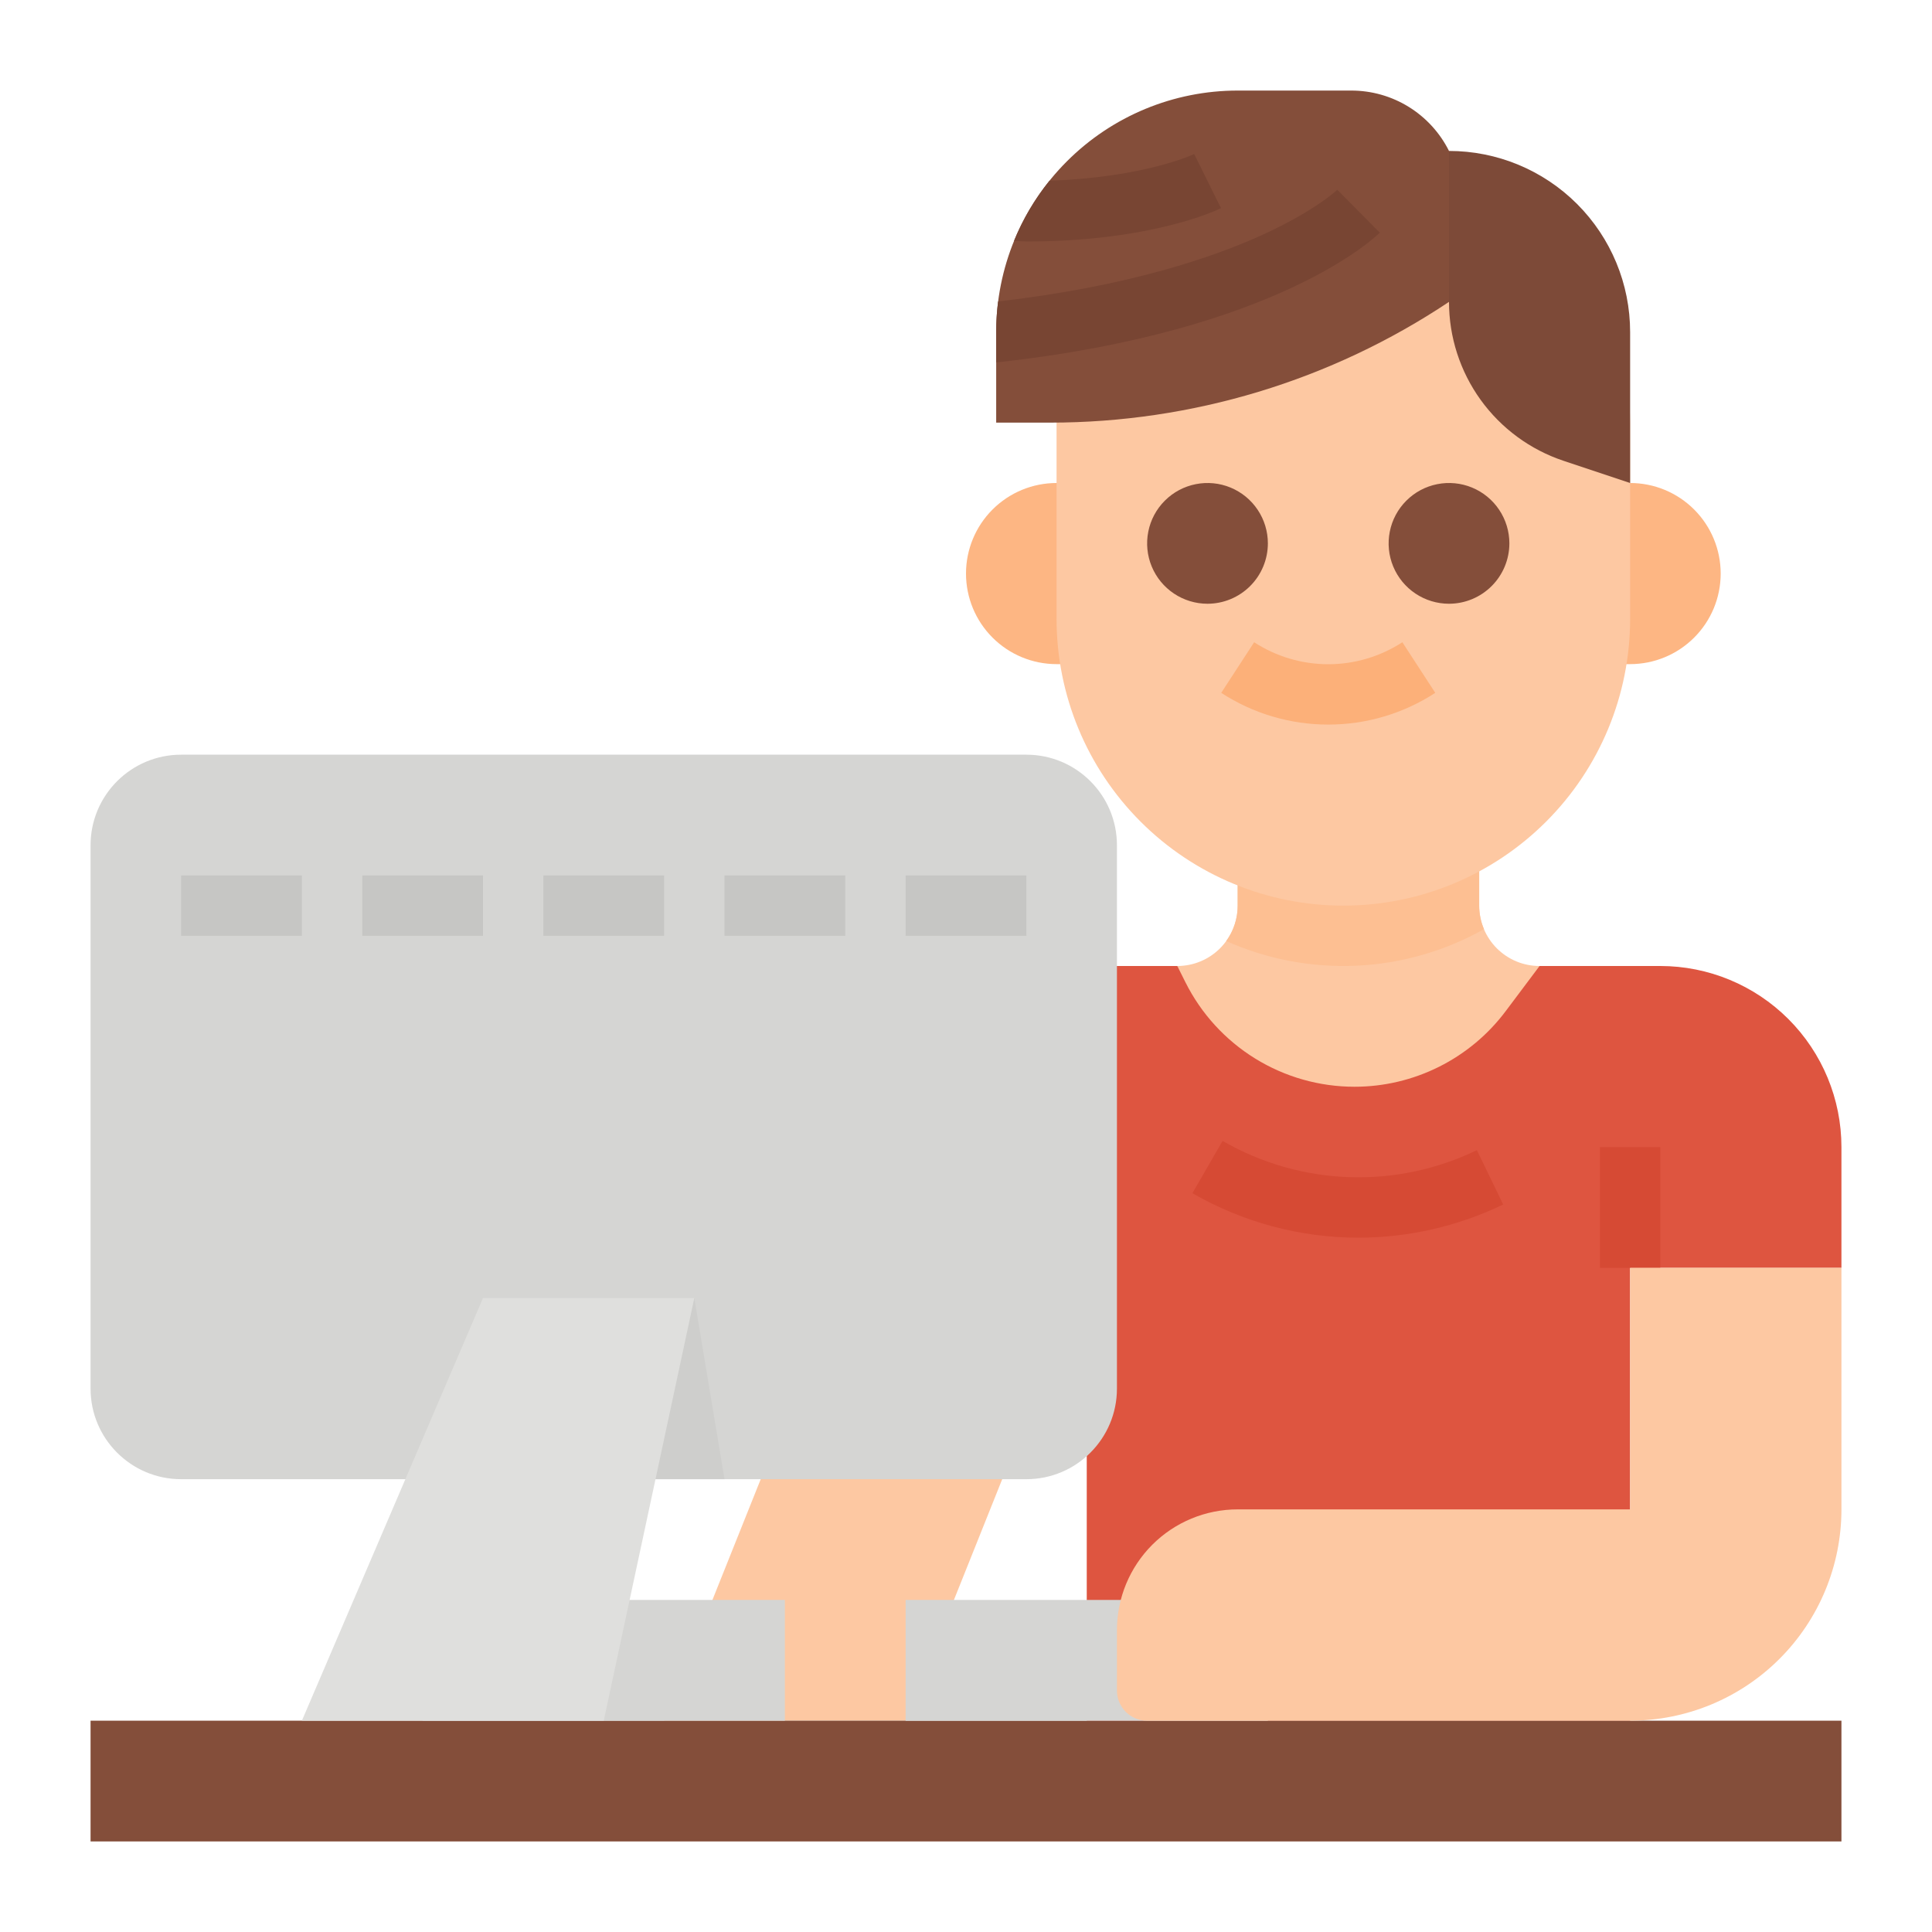 <svg xmlns="http://www.w3.org/2000/svg" width="96" height="96" viewBox="0 0 96 96" fill="none"><path d="M76.5 48V57H58.5V48C58.894 48 59.284 47.923 59.648 47.772C60.013 47.621 60.343 47.401 60.622 47.122C60.901 46.843 61.121 46.513 61.272 46.148C61.423 45.784 61.5 45.394 61.5 45V42H73.5V45C73.499 45.394 73.577 45.785 73.727 46.149C73.878 46.513 74.099 46.844 74.377 47.123C74.656 47.401 74.987 47.622 75.351 47.773C75.716 47.923 76.106 48.001 76.5 48Z" fill="#FDC8A2"></path><path d="M73.738 46.17C71.797 47.261 69.628 47.882 67.404 47.985C65.18 48.087 62.963 47.668 60.93 46.761C61.301 46.249 61.501 45.632 61.5 45V42H73.5V45C73.499 45.402 73.58 45.8 73.738 46.17Z" fill="#FDBF92"></path><path d="M45.737 53.657L42 63H54V85.5H81V63H91.5V57C91.5 54.613 90.552 52.324 88.864 50.636C87.176 48.948 84.887 48 82.5 48H76.5L74.817 50.243C73.943 51.41 72.808 52.356 71.504 53.008C70.2 53.661 68.762 54 67.304 54C65.56 54 63.85 53.514 62.367 52.597C60.883 51.68 59.684 50.368 58.904 48.809L58.5 48H54.094C52.295 48 50.537 48.539 49.048 49.547C47.558 50.556 46.405 51.987 45.737 53.657Z" fill="#DE5540"></path><path d="M79.5 57H82.5V63H79.5V57Z" fill="#D64A34"></path><path d="M67.5 61.5C64.604 61.499 61.759 60.737 59.25 59.289L60.75 56.691C62.659 57.793 64.808 58.411 67.01 58.491C69.213 58.571 71.401 58.111 73.385 57.15L74.692 59.85C72.449 60.933 69.991 61.497 67.5 61.5Z" fill="#D64A34"></path><path d="M45 85.5H33L42 63H54L45 85.5Z" fill="#FDC8A2"></path><path d="M81 33H78V24H81C82.194 24 83.338 24.474 84.182 25.318C85.026 26.162 85.5 27.306 85.5 28.5C85.5 29.694 85.026 30.838 84.182 31.682C83.338 32.526 82.194 33 81 33Z" fill="#FDB683"></path><path d="M52.5 24H55.5V33H52.5C51.306 33 50.162 32.526 49.318 31.682C48.474 30.838 48 29.694 48 28.5C48 27.306 48.474 26.162 49.318 25.318C50.162 24.474 51.306 24 52.5 24Z" fill="#FDB683"></path><path d="M61.5 12H72C74.387 12 76.676 12.948 78.364 14.636C80.052 16.324 81 18.613 81 21V30.75C81 34.529 79.499 38.154 76.826 40.826C74.154 43.499 70.529 45 66.75 45C62.971 45 59.346 43.499 56.674 40.826C54.001 38.154 52.5 34.529 52.5 30.75V21C52.5 18.613 53.448 16.324 55.136 14.636C56.824 12.948 59.113 12 61.5 12Z" fill="#FDC8A2"></path><path d="M81 24L77.692 22.897C76.035 22.345 74.593 21.285 73.571 19.867C72.55 18.45 72 16.747 72 15V7.5C74.387 7.5 76.676 8.448 78.364 10.136C80.052 11.824 81 14.113 81 16.5V24Z" fill="#7D4A38"></path><path d="M72 7.5V15C69.082 16.947 65.892 18.452 62.535 19.468C59.178 20.484 55.69 21 52.183 21H49.5V16.5C49.5 13.317 50.764 10.265 53.015 8.015C55.265 5.764 58.317 4.5 61.5 4.5H67.146C68.154 4.5 69.142 4.78 69.999 5.31C70.856 5.84 71.549 6.598 72 7.5Z" fill="#844E3A"></path><path d="M68.561 11.561C68.362 11.76 63.529 16.451 49.665 17.991L49.5 18.006V16.5C49.499 15.992 49.532 15.484 49.596 14.979C56.076 14.233 60.3 12.776 62.713 11.677C65.347 10.477 66.439 9.441 66.448 9.429L68.561 11.561Z" fill="#784533"></path><path d="M60.671 10.343C60.536 10.41 57.281 12 51 12L50.385 11.97C50.823 10.893 51.416 9.886 52.148 8.981C56.889 8.814 59.312 7.667 59.338 7.654L60.671 10.343Z" fill="#784533"></path><path d="M60 30C59.407 30 58.827 29.824 58.333 29.494C57.84 29.165 57.455 28.696 57.228 28.148C57.001 27.6 56.942 26.997 57.058 26.415C57.173 25.833 57.459 25.298 57.879 24.879C58.298 24.459 58.833 24.173 59.415 24.058C59.997 23.942 60.6 24.001 61.148 24.228C61.696 24.455 62.165 24.84 62.494 25.333C62.824 25.827 63 26.407 63 27C62.999 27.795 62.683 28.558 62.12 29.12C61.558 29.683 60.795 29.999 60 30Z" fill="#844E3A"></path><path d="M72 30C71.407 30 70.827 29.824 70.333 29.494C69.84 29.165 69.455 28.696 69.228 28.148C69.001 27.6 68.942 26.997 69.058 26.415C69.173 25.833 69.459 25.298 69.879 24.879C70.298 24.459 70.833 24.173 71.415 24.058C71.997 23.942 72.6 24.001 73.148 24.228C73.696 24.455 74.165 24.84 74.494 25.333C74.824 25.827 75 26.407 75 27C74.999 27.795 74.683 28.558 74.12 29.12C73.558 29.683 72.795 29.999 72 30Z" fill="#844E3A"></path><path d="M66 36.004C64.112 36.005 62.264 35.457 60.682 34.427L62.318 31.913C63.414 32.625 64.693 33.005 66 33.005C67.307 33.005 68.586 32.625 69.682 31.913L71.318 34.427C69.736 35.457 67.888 36.005 66 36.004Z" fill="#FCB079"></path><path d="M4.5 85.5H91.5V91.5H4.5V85.5Z" fill="#844E3A"></path><path d="M51 37.5H9C6.515 37.5 4.5 39.515 4.5 42V69C4.5 71.485 6.515 73.5 9 73.5H51C53.485 73.5 55.5 71.485 55.5 69V42C55.5 39.515 53.485 37.5 51 37.5Z" fill="#D5D5D3"></path><path d="M18 43.5H24V46.5H18V43.5Z" fill="#C6C6C4"></path><path d="M27 43.5H33V46.5H27V43.5Z" fill="#C6C6C4"></path><path d="M36 43.5H42V46.5H36V43.5Z" fill="#C6C6C4"></path><path d="M45 43.5H51V46.5H45V43.5Z" fill="#C6C6C4"></path><path d="M9 43.5H15V46.5H9V43.5Z" fill="#C6C6C4"></path><path d="M30 73.5H36L34.5 64.5H30V73.5Z" fill="#CECECC"></path><path d="M21 79.5H39V85.5H21V79.5Z" fill="#D5D5D3"></path><path d="M30 85.5H15L24 64.5H34.5L30 85.5Z" fill="#DFDFDD"></path><path d="M45 79.5H63V85.5H45V79.5Z" fill="#D5D5D3"></path><path d="M81 63V75H61.5C59.909 75 58.383 75.632 57.257 76.757C56.132 77.883 55.5 79.409 55.5 81V84C55.5 84.398 55.658 84.779 55.939 85.061C56.221 85.342 56.602 85.5 57 85.5H81C83.785 85.5 86.456 84.394 88.425 82.425C90.394 80.456 91.5 77.785 91.5 75V63H81Z" fill="#FDC8A2"></path></svg>